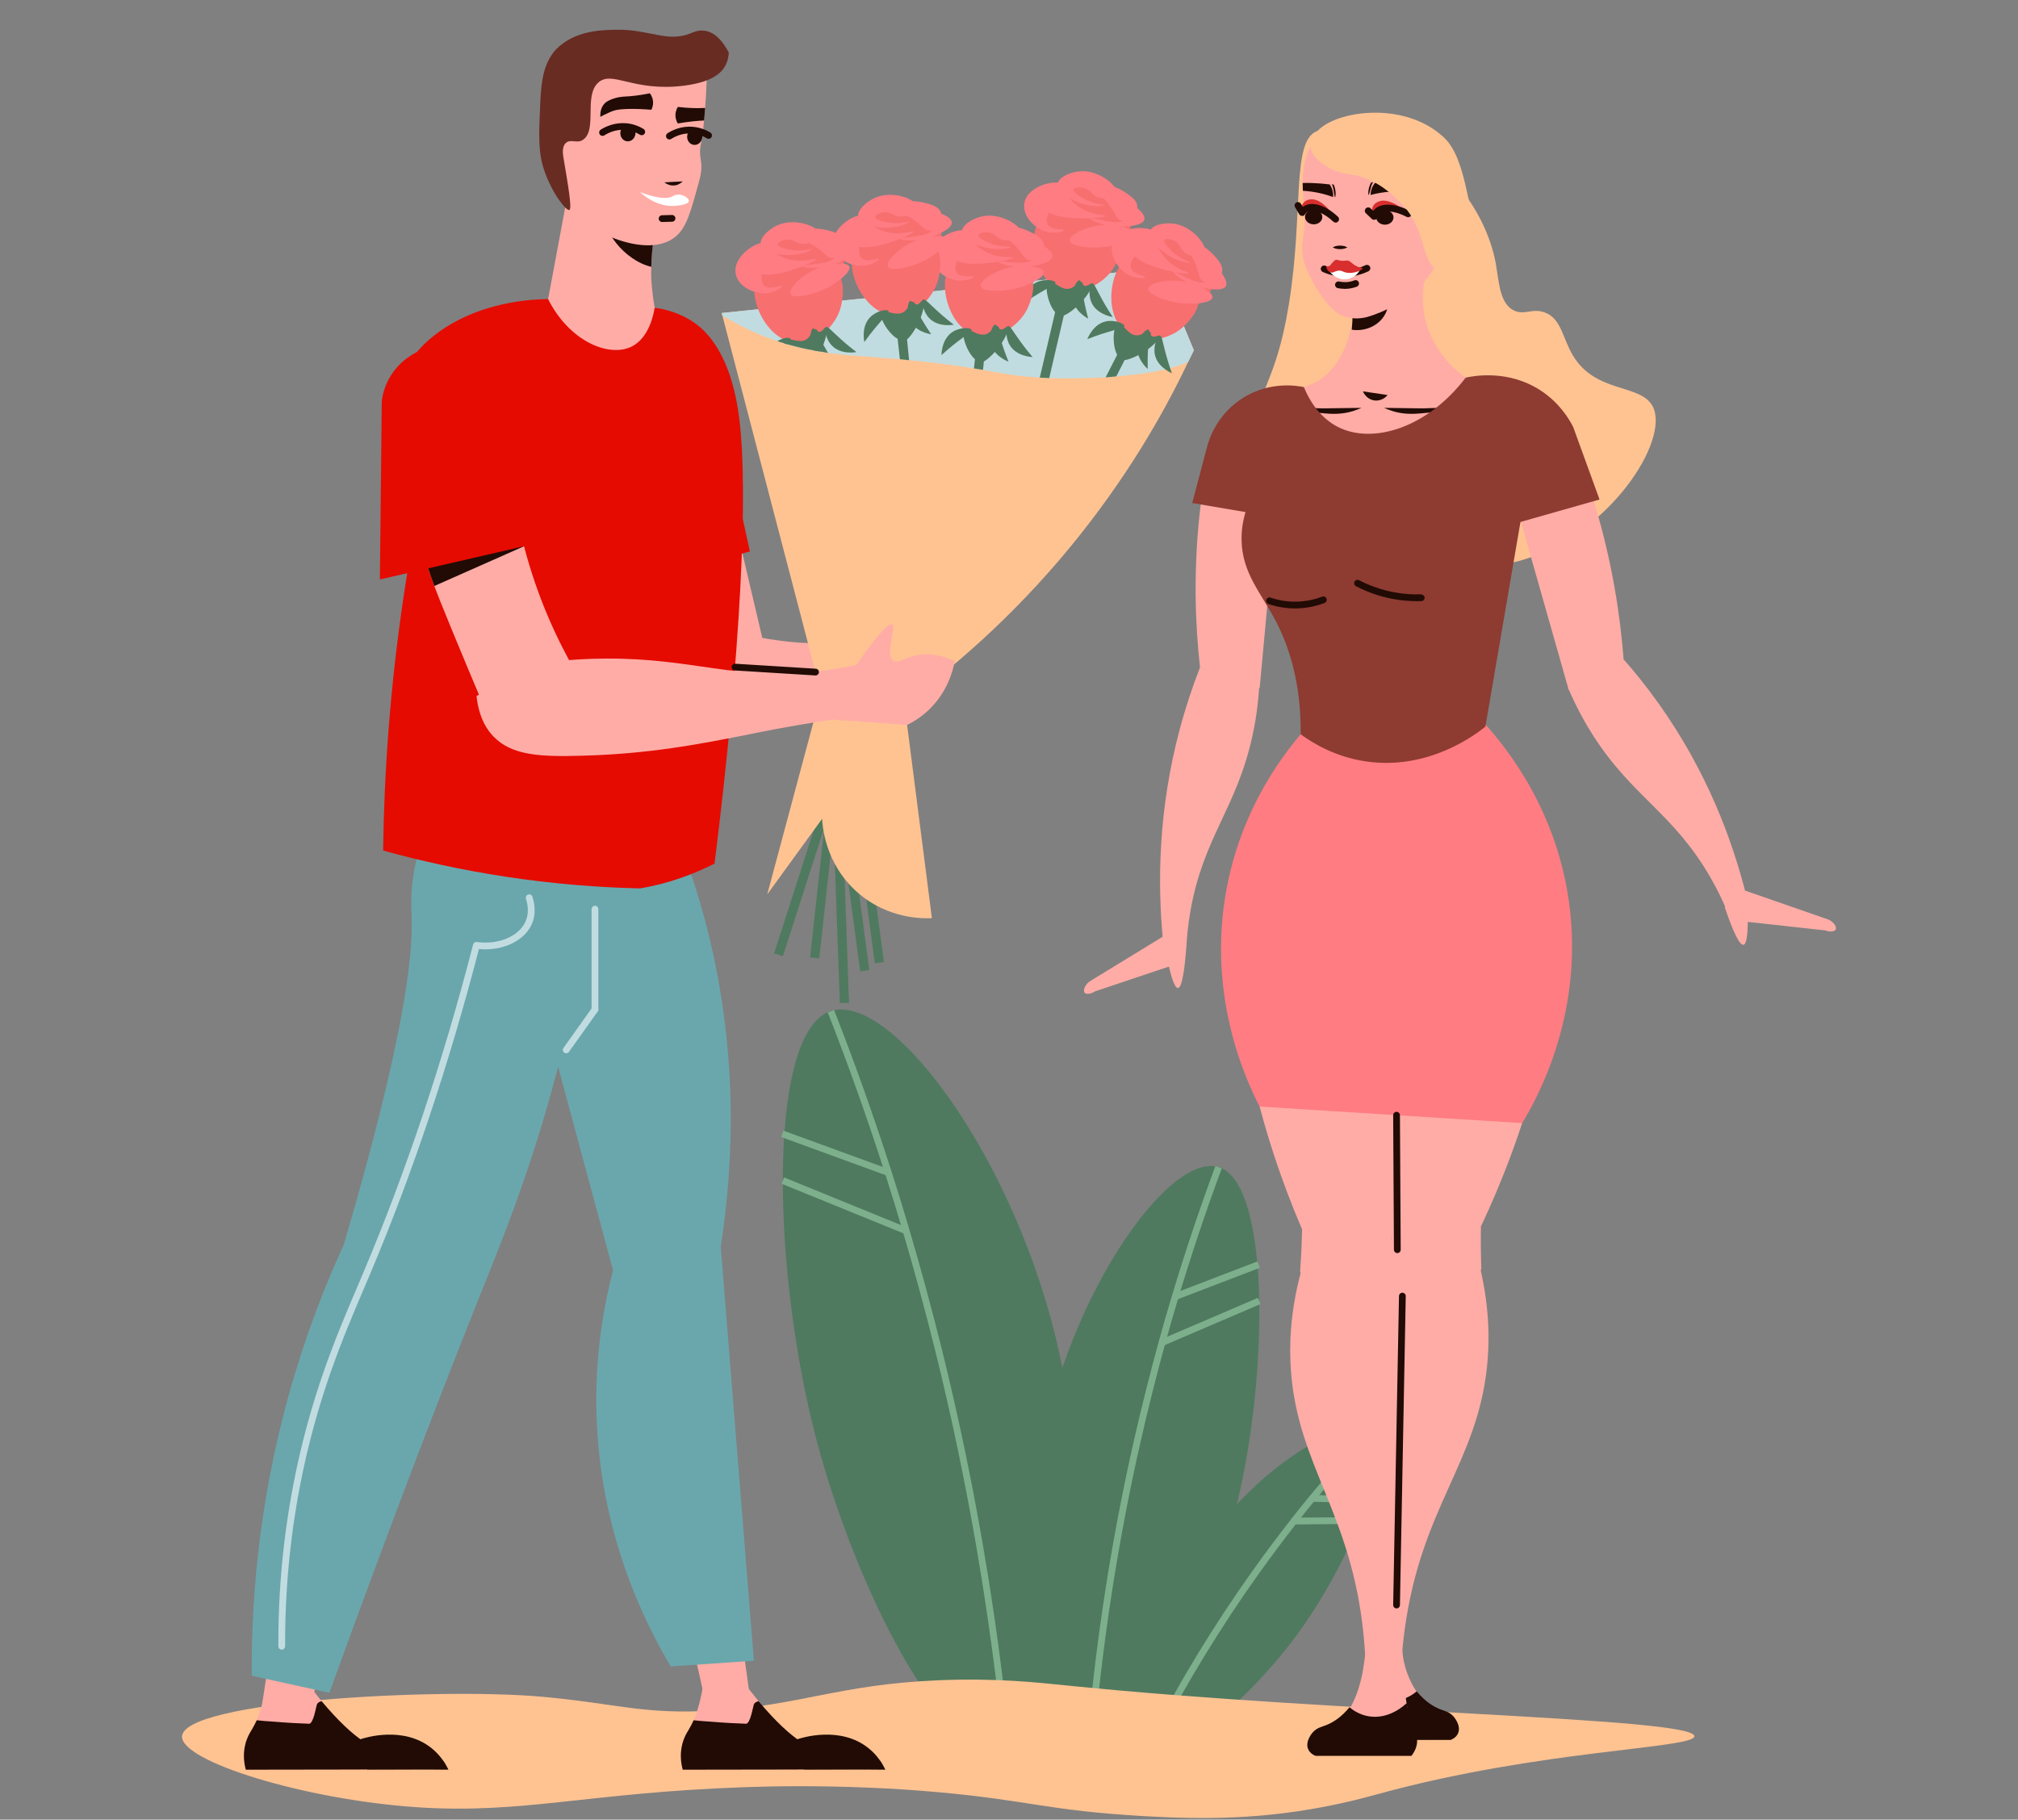 <?xml version="1.0" encoding="utf-8"?>
<!-- Generator: Adobe Illustrator 16.0.0, SVG Export Plug-In . SVG Version: 6.00 Build 0)  -->
<!DOCTYPE svg PUBLIC "-//W3C//DTD SVG 1.1//EN" "http://www.w3.org/Graphics/SVG/1.1/DTD/svg11.dtd">
<svg version="1.1" id="Calque_1" xmlns="http://www.w3.org/2000/svg" xmlns:xlink="http://www.w3.org/1999/xlink" x="0px" y="0px"
	 width="387px" height="349px" viewBox="0 0 387 349" enable-background="new 0 0 387 349" xml:space="preserve">
<rect x="0" y="0" width="387" height="349" fill="#808080" stroke="none"/>
<g id="_x31_">
	<g>
		<path fill="#4F7A5F" d="M204.554,267.041c4.517,28.949-0.639,65.366-12.064,68.11c-12.02,2.896-28.748-31.988-35.839-58.716
			c-8.58-32.354-9.491-77.039,2.066-82.272C170.893,188.658,198.208,226.314,204.554,267.041z"/>
		<g>
			<path fill="#7DAF8D" d="M192.439,335c-2.538-25.558-6.919-51.003-13.007-75.628c-1.955-7.865-4.062-15.649-6.28-23.141
				c-1.013-3.479-2.116-7.096-3.383-11.035c-3.343-10.448-7.051-20.879-11.021-31.008l1.206-0.466
				c3.98,10.15,7.698,20.604,11.051,31.078c1.267,3.95,2.381,7.576,3.395,11.061c2.218,7.506,4.335,15.316,6.289,23.198
				c6.109,24.685,10.494,50.192,13.042,75.813L192.439,335z"/>
		</g>
		<g>
			
				<rect x="149.368" y="220.629" transform="matrix(0.939 0.343 -0.343 0.939 85.671 -41.541)" fill="#7DAF8D" width="21.666" height="1.294"/>
		</g>
		<g>
			<polygon fill="#7DAF8D" points="173.547,236.672 149.884,227.038 150.371,225.834 174.033,235.478 			"/>
		</g>
	</g>
	<g>
		<path fill="#4F7A5F" d="M198.856,282.538c-3.165,23.045,1.453,51.879,10.561,53.9c9.582,2.121,22.359-25.811,27.602-47.132
			c6.353-25.807,6.434-61.296-2.82-65.277C224.454,219.826,203.313,250.113,198.856,282.538z"/>
		<g>
			<path fill="#7DAF8D" d="M209.587,336.326l-1.296-0.105c1.656-20.382,4.771-40.701,9.269-60.388
				c1.448-6.316,3.014-12.54,4.659-18.518c0.75-2.765,1.581-5.657,2.543-8.832c2.503-8.347,5.303-16.704,8.321-24.838l1.216,0.445
				c-3.009,8.113-5.8,16.441-8.301,24.767c-0.953,3.166-1.778,6.048-2.528,8.804c-1.646,5.956-3.206,12.165-4.645,18.455
				C214.344,295.747,211.234,316.007,209.587,336.326z"/>
		</g>
		<g>
			
				<rect x="232.757" y="236.967" transform="matrix(0.358 0.934 -0.934 0.358 379.135 -60.285)" fill="#7DAF8D" width="1.301" height="17.207"/>
		</g>
		<g>
			<polygon fill="#7DAF8D" points="223.09,258.105 222.579,256.922 241.223,248.93 241.739,250.113 			"/>
		</g>
	</g>
	<g>
		<path fill="#4F7A5F" d="M228.054,300.61c-7.42,12.61-11.72,30.459-6.924,33.832c5.05,3.556,19.221-9.563,27.427-20.664
			c9.937-13.438,18.567-34.006,14.165-38.563C258.088,270.424,238.488,282.879,228.054,300.61z"/>
		<g>
			<path fill="#7DAF8D" d="M221.47,334.534l-1.155-0.598c5.901-11.437,12.632-22.482,20.017-32.83
				c2.391-3.343,4.812-6.581,7.191-9.623c1.206-1.541,2.416-3.051,3.616-4.507c3.495-4.266,7.147-8.438,10.859-12.42l0.941,0.891
				c-3.687,3.951-7.323,8.104-10.798,12.349c-1.195,1.453-2.4,2.947-3.596,4.487c-2.37,3.028-4.781,6.251-7.161,9.582
				C234.041,312.157,227.34,323.148,221.47,334.534z"/>
		</g>
		<g>
			<polygon fill="#7DAF8D" points="262.444,288.322 251.625,288.029 251.667,286.731 262.475,287.026 			"/>
		</g>
		<g>
			
				<rect x="253.753" y="285.461" transform="matrix(0.007 1 -1 0.007 544.312 35.244)" fill="#7DAF8D" width="1.296" height="12.753"/>
		</g>
	</g>
	<path fill="#FFC392" d="M34.91,333.01c-0.314,4.775,23.363,12.16,45.132,13.618c20.178,1.348,32.692-2.796,62.737-3.849
		c5.161-0.183,13.67-0.346,24.286,0.106c3.909,0.167,8.175,0.431,12.864,0.855c17.716,1.591,20.593,3.494,39.565,4.598
		c10.92,0.629,22.832,0.751,37.308-2.385c3.605-0.779,6.168-1.503,7.698-1.919c30.895-8.468,60.434-8.66,60.443-11.025
		c0.01-3.592-68.173-4.442-119.889-9.689c-6.053-0.619-14.045-1.509-25.126-1.044c-19.16,0.82-26.251,4.812-42.869,5.805
		c-13.786,0.831-18.628-1.337-33.063-2.643C84.023,323.634,35.36,326.237,34.91,333.01z"/>
	<g>
		<g>
			<path fill="#FFACA6" d="M259.81,333.719c6.104-0.046,12.206-0.098,18.309-0.138c0.442-0.648,0.897-1.56,0.699-2.517
				c-0.298-1.434-1.849-1.707-3.772-3.074c-4.052-2.888-5.339-7.466-5.592-8.382c-0.369-1.312-0.481-2.433-0.517-3.131
				c-0.416-0.097-0.871-0.163-1.362-0.178c-2.76-0.08-4.848,1.479-5.729,2.229c-0.658,3.657-1.236,6.229-1.757,8.205
				c-0.284,1.084-0.796,2.907-0.563,5.308C259.597,332.751,259.719,333.328,259.81,333.719z"/>
			<path fill="#210B04" d="M278.196,333.719c-6.129,0-12.257,0-18.386,0c-0.435-0.559-0.972-1.424-1.073-2.543
				c-0.102-1.099,0.264-1.88,0.688-3.003c0.405-1.075,0.902-2.604,1.317-4.559c0.364,0.355,3.393,3.221,7.374,2.503
				c1.691-0.315,2.907-1.157,3.575-1.718c1.662,2.021,3.282,2.958,4.498,3.434c0.941,0.37,1.763,0.512,2.522,1.342
				c0.081,0.086,1.61,1.813,0.871,3.343C279.224,333.258,278.509,333.591,278.196,333.719z"/>
		</g>
		<path fill="#FFC392" d="M241.973,81.087c2.916,16.152,28.388,32.719,49.988,26.317c16.664-4.938,28.312-22.908,25-29.427
			c-2.265-4.447-10.904-2.415-15.321-9.8c-1.996-3.333-2.203-7.04-5.363-8.235c-2.392-0.908-3.936,0.587-5.956-0.395
			c-2.775-1.358-2.857-5.637-3.475-9.036c-1.975-10.829-11.016-21.323-19.063-23.237c-1.094-0.258-3.576-0.628-8.534-1.388
			c-4.087-0.624-6.145-0.932-6.554-0.79c-5.131,1.716-2.629,15.461-5.521,33.265C244.585,74.316,240.767,74.417,241.973,81.087z"/>
		<path fill="#FFACA6" d="M231.701,87.565c23.571-0.142,47.143-0.283,70.725-0.42c-0.486-2.385-1.54-5.607-4.163-8.145
			c-4.979-4.816-10.464-1.899-17.189-6.568c-0.912-0.628-6.321-4.502-7.825-11.548c-0.982-4.588,0.137-8.453,0.825-10.322
			c-2.243,1.864-4.482,3.728-6.726,5.592c-2.148,0.151-4.295,0.303-6.453,0.455c-0.359,0.03-0.709,0.061-1.074,0.076
			c-0.384,9.386-3.362,13.64-6.179,15.747c-5.308,3.971-11.679,1.555-17.189,6.568C233.56,81.635,232.309,85.033,231.701,87.565z"/>
		<path fill="#FFFFFF" d="M246.227,86.006c-0.147,0-0.502,0.01-0.801,0.253c-0.426,0.338-0.577,0.982-0.354,1.61
			c15.813,0,31.619,0,47.432,0c0.188-0.496,0.066-1.044-0.299-1.357c-0.39-0.335-0.882-0.263-0.957-0.253
			c-6.296-1.646-11.209-1.611-14.571-1.256c-2.745,0.288-3.454,0.683-6.482,0.831c-5.385,0.263-7.74-0.765-12.136-1.054
			C255.338,84.597,251.301,84.658,246.227,86.006z"/>
		<g>
			<path fill="#210B04" d="M266.1,75.764c-0.657,0.821-1.706,1.216-2.714,1.008c-1.429-0.289-1.976-1.616-2.011-1.708L266.1,75.764z
				"/>
			<path fill="#210B04" d="M261.077,78.226c-0.35,0.161-0.882,0.394-1.561,0.607c-2.258,0.7-4.157,0.563-5.479,0.452
				c-4.781-0.405-9.208-1.075-10.696-1.308c3.433,0.117,6.867,0.238,10.301,0.35L261.077,78.226z"/>
			<path fill="#210B04" d="M265.443,78.226c0.344,0.161,0.881,0.394,1.56,0.607c2.259,0.7,4.153,0.563,5.47,0.452
				c4.791-0.405,9.218-1.075,10.707-1.308c-3.434,0.117-6.867,0.238-10.302,0.35L265.443,78.226z"/>
		</g>
		<path fill="#FFACA6" d="M266.897,237.143c5.702-0.639,11.405-1.271,17.107-1.909c3.936-8.331,8.078-18.811,11.224-31.243
			c2.842-11.21,4.209-21.37,4.817-29.908c-10.12,1.889-20.478,3.307-31.067,4.192c-0.314,0.031-0.629,0.057-0.942,0.081
			c-0.634,4.73-1.16,9.645-1.55,14.739C265.26,209.18,265.656,223.979,266.897,237.143z"/>
		<path fill="#FFACA6" d="M266.632,238.737c-0.4,5.179,3.743,9.452,8.428,9.827c3.607,0.283,7.166-1.758,9.021-5.197
			c-0.05-1.366-0.086-2.775-0.096-4.214c-0.016-1.336-0.006-2.645,0.02-3.92c-0.232-0.399-2.811-4.629-7.541-4.928
			C271.91,230.017,267.038,233.471,266.632,238.737z"/>
		<path fill="#FFACA6" d="M261.32,320.823c2.461-0.421,4.922-0.835,7.385-1.255c0.091-1.592,0.273-4.078,0.688-7.097
			c3.182-23.288,13.746-31.761,15.752-50.102c0.477-4.354,0.639-10.798-1.215-18.87c-5.779-1.378-11.563-2.761-17.342-4.139
			c-1.631,17.053-2.097,30.358-2.198,39.644c-0.061,5.135-0.061,13.815-1.13,25.708C262.647,311.489,261.887,317.061,261.32,320.823
			z"/>
		<g>
			<path fill="#FFACA6" d="M266.729,238.309c-5.683-0.846-11.355-1.688-17.028-2.537c-3.636-8.463-7.394-19.091-10.084-31.625
				c-2.431-11.305-3.429-21.517-3.722-30.064c10.037,2.253,20.34,4.052,30.896,5.328c0.313,0.03,0.622,0.07,0.931,0.11
				c0.466,4.742,0.811,9.673,1.013,14.785C269.373,210.426,268.441,225.196,266.729,238.309z"/>
			<path fill="#FFACA6" d="M266.932,239.909c0.202,5.19-4.083,9.308-8.783,9.516c-3.616,0.152-7.101-2.016-8.823-5.52
				c0.102-1.368,0.184-2.772,0.249-4.209c0.061-1.337,0.102-2.645,0.126-3.925c0.243-0.386,2.969-4.519,7.714-4.641
				C261.973,231.01,266.719,234.632,266.932,239.909z"/>
			<path fill="#FFACA6" d="M269.25,322.136c-2.445-0.507-4.893-1.014-7.334-1.525c-0.029-1.59-0.121-4.088-0.425-7.115
				c-2.34-23.386-12.591-32.243-13.923-50.639c-0.318-4.37-0.248-10.813,1.899-18.82c5.829-1.165,11.659-2.33,17.483-3.499
				c1.013,17.104,0.993,30.412,0.76,39.696c-0.132,5.132-0.451,13.808,0.192,25.73C268.268,312.76,268.821,318.356,269.25,322.136z"
				/>
		</g>
		<path fill="#FFACA6" d="M243.856,148.92c2.71-4.659,5.703-8.348,8.388-11.179c-1.13-8.078-2.259-16.16-3.394-24.24
			c-0.583-0.01-4.518-0.136-7.146-3.378c-2.254-2.775-2.036-5.976-1.986-6.746c0.116-1.747,0.685-3.038,1.089-3.971
			c0.968-2.203,2.27-3.727,3.182-4.639c-0.467-2.4-0.928-4.802-1.389-7.202c1.317-1.549,3.272-3.388,6.007-4.751
			c8.723-4.345,17.828-0.146,19.292,0.558c1.604-0.704,10.712-4.902,19.429-0.558c2.739,1.363,4.694,3.202,6.012,4.751
			c-0.466,2.4-7.901,41.076-9.644,50.176c2.685,2.831,5.672,6.52,8.382,11.179c5.708,9.817,7.415,19.21,7.968,25.162
			c-5.237,2.156-11.872,4.313-19.708,5.591c-4.305,0.698-8.295,1.023-11.876,1.113c-0.168-2.055-0.821-2.055-0.983,0
			c-3.586-0.09-7.576-0.415-11.882-1.113c-7.835-1.277-14.464-3.435-19.701-5.591C236.447,168.13,238.153,158.737,243.856,148.92z"
			/>
		<path fill="#210B04" d="M259.234,63.239c0.313,0.045,0.647,0.077,0.981,0.077c3.313,0,6.002-2.396,6.002-5.349
			c0-1.711-0.906-3.236-2.314-4.213c-1.702,0.973-3.293,1.661-4.711,2.162C259.457,58.817,259.441,61.229,259.234,63.239z"/>
		<path fill="#FFACA6" d="M249.721,47.887c0.081,2.533,1.054,4.336,2.294,6.636c0.224,0.411,2.903,5.277,5.77,6.184
			c1.002,0.319,2.035,0.36,2.035,0.36c0.689,0.03,1.357-0.045,2.017-0.183c0.79-0.172,6.959-1.894,11.289-6.858
			c5.369-6.144,9.578-19.134,2.841-26.651c-4.152-4.639-10.56-5.054-13.098-5.069c-0.277,0.01-0.592,0.025-0.941,0.056
			c0,0-1.342,0.122-2.572,0.405c-4.468,1.048-6.808,3.646-6.808,3.646c-2.259,2.512-2.725,5.946-2.734,8.686
			c0,0.532,0.015,1.034,0.04,1.494c0.021,0.532,0.061,1.013,0.086,1.429c0.086,1.235,0.269,2.036,0.269,3.838
			C250.208,45.082,249.661,45.886,249.721,47.887z"/>
		<g>
			<path fill="#FFACA6" d="M281.148,42.96c0,2.425-1.453,4.4-3.247,4.4c-1.792,0-3.246-1.975-3.246-4.4
				c0-2.427,1.454-4.401,3.246-4.401C279.695,38.559,281.148,40.533,281.148,42.96z"/>
			<g>
				<g>
					<path fill="#210B04" d="M277.901,48.01c-0.628,0-1.255-0.203-1.813-0.573c-0.294-0.198-0.375-0.604-0.172-0.901
						c0.202-0.3,0.598-0.371,0.901-0.178c1.114,0.749,2.481,0.213,3.195-1.226c0.162-0.325,0.563-0.445,0.867-0.294
						c0.323,0.162,0.455,0.547,0.293,0.872C280.455,47.147,279.229,48.01,277.901,48.01z"/>
				</g>
				<g>
					<path fill="#210B04" d="M280.829,45.518c-0.557-0.162-0.733-0.533-0.612-0.872c0.157-0.431,0.248-0.892,0.269-1.367
						c0.02-0.36,0.284-0.624,0.688-0.613c0.354,0.02,0.628,0.33,0.607,0.684c-0.029,0.598-0.146,1.185-0.344,1.733
						C281.345,45.351,281.092,45.518,280.829,45.518z"/>
				</g>
				<g>
					<path fill="#210B04" d="M281.127,43.136c-0.333,0-0.623-0.263-0.643-0.597c-0.183-2.259-1.874-3.88-3.394-3.14
						c-0.319,0.156-0.709,0.02-0.866-0.304c-0.157-0.319-0.015-0.709,0.305-0.861c0.439-0.212,0.901-0.323,1.371-0.323
						c2.006,0,3.668,1.944,3.87,4.527c0.03,0.355-0.232,0.668-0.593,0.694C281.163,43.136,281.143,43.136,281.127,43.136z"/>
				</g>
			</g>
			<g>
				<path fill="#210B04" d="M277.228,45.71c-0.572-0.177-0.734-0.557-0.603-0.892l1.626-4.027c0.132-0.328,0.501-0.501,0.846-0.359
					c0.329,0.131,0.486,0.517,0.354,0.847l-1.621,4.026C277.73,45.558,277.486,45.71,277.228,45.71z"/>
			</g>
			<g>
				<path fill="#210B04" d="M278.039,43.349c-0.218,0-0.431-0.111-0.553-0.309l-0.779-1.271c-0.183-0.305-0.091-0.71,0.212-0.891
					c0.31-0.183,0.71-0.087,0.892,0.212l0.781,1.271c0.188,0.308,0.091,0.704-0.213,0.891
					C278.272,43.319,278.155,43.349,278.039,43.349z"/>
			</g>
		</g>
		<g>
			<path fill="#210B04" d="M263.917,41.739c0.046,0.779,0.821,1.382,1.738,1.357c0.911-0.03,1.62-0.684,1.58-1.459
				c-0.047-0.774-0.821-1.377-1.737-1.352C264.582,40.311,263.873,40.964,263.917,41.739z"/>
			<path fill="#210B04" d="M250.268,41.667c0.041,0.781,0.82,1.383,1.737,1.358c0.917-0.03,1.621-0.683,1.575-1.458
				c-0.04-0.776-0.815-1.378-1.732-1.353C250.937,40.24,250.228,40.898,250.268,41.667z"/>
			<path fill="#D82E2E" d="M269.991,40.863c-3.069-1.51-4.523-1.353-5.257-0.765c-0.705,0.557-0.842,1.58-1.186,1.519
				c-0.365-0.06-0.68-1.256-0.223-2.096c0.324-0.588,0.921-0.811,1.124-0.891C266.587,37.814,269.716,40.614,269.991,40.863z"/>
			<g>
				<path fill="#210B04" d="M263.517,42.16c-0.161,0-0.324-0.067-0.445-0.177l-1.135-1.084c-0.253-0.248-0.263-0.658-0.021-0.922
					c0.249-0.253,0.665-0.269,0.923-0.02l0.507,0.492c0.065-0.087,0.137-0.172,0.213-0.249c1.296-1.336,3.96-1.234,6.785,0.233
					c0.324,0.167,0.447,0.557,0.279,0.876c-0.161,0.323-0.552,0.446-0.876,0.278c-2.239-1.166-4.406-1.373-5.257-0.485
					c-0.157,0.161-0.274,0.363-0.355,0.612c-0.07,0.213-0.243,0.369-0.46,0.426C263.619,42.154,263.569,42.16,263.517,42.16z"/>
			</g>
		</g>
		<g>
			<path fill="#D82E2E" d="M256.124,41.885c-2.553-2.283-3.991-2.522-4.853-2.162c-0.83,0.35-1.235,1.296-1.555,1.145
				c-0.334-0.162-0.319-1.394,0.354-2.077c0.471-0.478,1.099-0.538,1.322-0.558C253.667,38.032,255.931,41.567,256.124,41.885z"/>
			<g>
				<path fill="#210B04" d="M256.143,42.69c-0.161,0-0.324-0.06-0.445-0.178c-1.844-1.727-3.864-2.5-4.933-1.889
					c-0.193,0.112-0.365,0.274-0.512,0.498c-0.122,0.187-0.289,0.343-0.558,0.283c-0.223-0.005-0.425-0.121-0.536-0.313
					l-0.796-1.353c-0.182-0.309-0.081-0.704,0.228-0.886c0.31-0.188,0.705-0.081,0.887,0.228l0.36,0.607
					c0.086-0.065,0.177-0.127,0.272-0.182c1.601-0.932,4.138-0.121,6.473,2.062c0.259,0.243,0.279,0.658,0.031,0.916
					C256.488,42.62,256.316,42.69,256.143,42.69z"/>
			</g>
		</g>
		<g>
			<path fill="#210B04" d="M272.067,37.14c-1.216-0.252-2.918-0.497-4.942-0.405c-1.743,0.071-3.197,0.365-4.285,0.664
				c0-0.228,0.02-0.501,0.091-0.79c0.162-0.709,0.512-1.231,0.78-1.555c1.377-0.05,2.531-0.015,3.372,0.031
				c2.047,0.106,2.614,0.293,2.984,0.456C271.095,35.98,271.722,36.68,272.067,37.14z"/>
			<path fill="#210B04" d="M262.93,35.033c-0.121,0.223-0.273,0.542-0.385,0.947c-0.188,0.71-0.162,1.403-0.081,1.414
				c0.081,0.01,0.293-0.83,0.354-1.079c0.092-0.37,0.151-0.693,0.364-1.119c0.057-0.111,0.106-0.192,0.143-0.254L262.93,35.033z"/>
		</g>
		<g>
			<path fill="#210B04" d="M249.813,35.099c0,0.532,0.015,1.034,0.04,1.494c0.507,0.03,1.043,0.077,1.601,0.152
				c1.727,0.233,3.15,0.659,4.204,1.048c0.02-0.228,0.02-0.501-0.021-0.794c-0.091-0.72-0.396-1.276-0.628-1.622
				c-1.373-0.172-2.522-0.243-3.368-0.273C250.826,35.074,250.248,35.074,249.813,35.099z"/>
			<path fill="#210B04" d="M255.779,35.434c0.102,0.228,0.229,0.562,0.3,0.977c0.126,0.719,0.035,1.414-0.042,1.418
				c-0.086,0-0.218-0.861-0.258-1.114c-0.061-0.375-0.091-0.7-0.264-1.15c-0.05-0.111-0.092-0.198-0.116-0.258L255.779,35.434z"/>
		</g>
		<path fill="#210B04" d="M258.393,47.447c-0.473-0.268-0.943-0.33-1.409-0.34c-0.471,0.01-0.941,0.072-1.407,0.34
			c0.466,0.269,0.937,0.33,1.407,0.339C257.45,47.771,257.92,47.715,258.393,47.447z"/>
		<g>
			<path fill="#210B04" d="M257.916,53.064c-1.448,0-2.906-0.305-4.233-0.896c-0.334-0.147-0.477-0.527-0.334-0.856
				c0.141-0.325,0.536-0.477,0.851-0.33c1.296,0.573,2.715,0.867,4.112,0.776c1.236-0.052,2.432-0.355,3.551-0.892
				c0.329-0.151,0.715-0.02,0.865,0.304c0.152,0.318,0.021,0.708-0.304,0.861c-1.281,0.617-2.644,0.963-4.062,1.023
				C258.215,53.059,258.069,53.064,257.916,53.064z"/>
		</g>
		<g>
			<path fill="#210B04" d="M257.901,55.409c-0.663-0.025-1.033-0.076-1.362-0.147c-0.344-0.08-0.566-0.426-0.496-0.769
				c0.081-0.355,0.436-0.573,0.77-0.497c0.264,0.05,0.567,0.102,0.901,0.112c0.699,0.045,1.372-0.082,2.025-0.335
				c0.335-0.141,0.71,0.04,0.836,0.375c0.127,0.335-0.04,0.708-0.374,0.836C259.457,55.262,258.685,55.409,257.901,55.409z"/>
		</g>
		<path fill="#FFFFFF" d="M254.968,51.706c-0.172,0.457,1.104,1.723,2.593,1.864c1.327,0.132,2.315-0.688,2.432-0.786
			c0.476-0.399,0.729-0.856,0.861-1.139c-0.771-0.03-1.783-0.06-2.979-0.091C255.455,51.483,255.06,51.493,254.968,51.706z"/>
		<path fill="#D82E2E" d="M254.381,51.103c-0.123,0.127,0.187,0.948,0.765,1.141c0.572,0.197,0.912-0.39,1.798-0.335
			c0.44,0.026,0.567,0.192,0.992,0.315c1.565,0.456,3.409-0.461,3.363-0.766c-0.016-0.095-0.202-0.065-0.653-0.208
			c-1.372-0.435-1.666-1.376-2.411-1.286c-0.106,0.01-0.542,0.081-0.876,0.051c-0.151-0.01-0.313-0.03-0.313-0.03
			c-0.599-0.09-0.618-0.202-0.851-0.162c-0.452,0.152-1.074,1.054-1.074,1.054c-0.091,0.082-0.233,0.182-0.415,0.212
			C254.513,51.119,254.431,51.058,254.381,51.103z"/>
		<g>
			<path fill="#FFACA6" d="M300.845,132.348c3.505-2.006,7.009-4.011,10.51-6.018c-0.653-8.458-2.178-18.314-5.339-29.011
				c-1.292-4.349-2.715-8.397-4.208-12.133c-2.897-1.774-6.418-1.937-9.179-0.355c-2.693,1.53-3.646,4.134-3.895,4.882
				C292.772,103.925,296.813,118.136,300.845,132.348z"/>
			<path fill="#FFACA6" d="M330.92,174.082c1.321-0.79,2.644-1.581,3.959-2.366c-2.638-10.534-7.495-23.732-16.824-36.82
				c-2.238-3.146-4.538-6.002-6.827-8.596c-3.495,1.905-6.984,3.81-10.474,5.714c1.691,3.975,3.444,6.97,4.664,8.895
				c7.618,11.977,15.392,14.91,22.574,27.339C329.471,170.81,330.438,172.957,330.92,174.082z"/>
			<path fill="#FFACA6" d="M330.748,173.96c1.682,4.964,2.887,7.385,3.606,7.247c0.531-0.101,0.8-1.564,0.82-4.391
				c4.942,0.548,9.892,1.09,14.839,1.631c0.952,0.364,1.829,0.223,2.026-0.162c0.218-0.409-0.222-1.347-1.342-1.895
				c-5.354-1.862-10.701-3.722-16.051-5.581C333.351,171.853,332.049,172.906,330.748,173.96z"/>
		</g>
		<path fill="#FFACA6" d="M241.567,132.003c-3.809-1.326-7.622-2.658-11.437-3.991c-0.941-8.462-1.261-18.435-0.07-29.492
			c0.415-3.859,0.978-7.517,1.641-10.955c2.208-3.241,5.977-4.731,9.229-3.783c2.993,0.876,4.416,3.49,4.72,4.087
			C244.292,102.577,242.925,117.295,241.567,132.003z"/>
		<g>
			<path fill="#FFACA6" d="M227.547,181.142c-1.509-0.293-3.018-0.583-4.528-0.87c-1.033-10.758-0.932-24.793,3.212-40.357
				c1.145-4.283,2.472-8.255,3.899-11.902c3.794,1.095,7.587,2.188,11.376,3.277c-0.232,4.314-0.851,7.729-1.342,9.952
				c-3.064,13.862-9.365,19.277-11.856,33.417C227.792,177.566,227.619,179.916,227.547,181.142z"/>
			<path fill="#FFACA6" d="M227.547,181.142c-0.399,5.536-0.952,8.327-1.65,8.362c-0.496,0.025-1.074-1.343-1.728-4.118
				c-4.715,1.58-9.436,3.165-14.156,4.752c-0.856,0.557-1.742,0.598-2.016,0.272c-0.299-0.36-0.065-1.367,0.912-2.142
				c4.832-2.954,9.664-5.91,14.495-8.869C224.783,179.983,226.166,180.559,227.547,181.142z"/>
		</g>
		<path fill="#FF7C83" d="M241.562,212.235c16.779,1.058,33.564,2.122,50.349,3.18c2.74-4.492,12.617-21.87,8.641-44.575
			c-3.068-17.514-12.732-28.789-16.855-33.099c-10.483,0-20.969,0-31.452,0c-4.254,4.402-13.047,14.714-16.588,30.632
			C230.83,190.025,239.004,207.286,241.562,212.235z"/>
		<g>
			<path fill="#210B04" d="M267.97,240.34c-0.36,0-0.644-0.284-0.648-0.644l-0.147-25.8c-0.005-0.36,0.284-0.648,0.644-0.653
				c0.359,0,0.648,0.293,0.653,0.648l0.146,25.8c0.005,0.354-0.288,0.648-0.643,0.648H267.97z"/>
		</g>
		<g>
			<path fill="#210B04" d="M267.823,308.49c-0.374-0.005-0.658-0.299-0.648-0.658l1.114-59.258c0.01-0.354,0.299-0.633,0.648-0.633
				c0.375,0.005,0.658,0.298,0.648,0.663l-1.114,59.253C268.461,308.213,268.172,308.49,267.823,308.49z"/>
		</g>
		<path fill="#8E3B32" d="M249.438,140.837c2.37,1.732,6.604,4.306,12.388,5.182c12.136,1.838,21.272-5.233,23.035-6.65
			c2.37-13.822,4.73-27.644,7.101-41.461c-3.631-8.493-7.263-16.982-10.889-25.476c-7.202,9.511-17.696,12.905-24.504,9.451
			c-1.246-0.628-4.406-2.522-6.519-7.638c-2.993,6.321-5.981,12.637-8.969,18.953c-1.449,2.456-3.06,6.078-2.979,10.422
			c0.116,6.301,3.702,10.034,6.554,15.488C247.083,123.769,249.529,130.747,249.438,140.837z"/>
		<path fill="#8E3B32" d="M289.181,100.794c5.859-1.661,11.715-3.323,17.569-4.989c-1.687-4.645-3.373-9.284-5.06-13.923
			c-0.846-1.651-2.699-4.685-6.255-7c-6.25-4.073-12.926-2.766-14.363-2.452C283.777,81.888,286.476,91.343,289.181,100.794z"/>
		<path fill="#8E3B32" d="M228.642,96.479c4.37,0.74,8.741,1.489,13.107,2.229c2.765-8.155,5.53-16.31,8.301-24.463
			c-1.099-0.228-6.396-1.226-11.654,2.051c-5.023,3.135-6.528,8.017-6.848,9.162C230.576,89.13,229.615,92.803,228.642,96.479z"/>
		<g>
			<path fill="#210B04" d="M248.344,116.692c-1.732,0-3.444-0.278-5.09-0.841c-0.34-0.116-0.522-0.48-0.406-0.819
				c0.117-0.34,0.492-0.528,0.821-0.406c1.687,0.572,3.459,0.836,5.226,0.76c1.597-0.056,3.161-0.381,4.66-0.947
				c0.329-0.146,0.703,0.04,0.836,0.375c0.132,0.333-0.041,0.708-0.375,0.83c-1.631,0.627-3.338,0.972-5.069,1.038
				C248.745,116.687,248.546,116.692,248.344,116.692z"/>
		</g>
		<g>
			<path fill="#210B04" d="M271.784,115.305c-1.546,0-3.09-0.142-4.609-0.42c-2.486-0.456-4.882-1.282-7.131-2.447
				c-0.319-0.167-0.446-0.551-0.278-0.876c0.167-0.313,0.563-0.436,0.876-0.273c2.127,1.104,4.406,1.884,6.767,2.319
				c1.687,0.314,3.414,0.446,5.125,0.386c0.335,0.055,0.659,0.273,0.669,0.628c0.011,0.359-0.273,0.659-0.628,0.668
				C272.311,115.3,272.047,115.305,271.784,115.305z"/>
		</g>
		<path fill="#FFC392" d="M252.695,25.097c-0.37,0.404-1.419,1.549-1.337,2.998c0.136,2.406,3.267,3.971,4.016,4.345
			c1.854,0.922,3.222,0.912,4.543,1.19c4.32,0.912,7.182,3.763,8.636,5.212c5.602,5.576,3.333,11.452,8.022,13.593
			c1.874,0.851,4.441,0.917,5.805-0.339c1.56-1.433,1.134-4.219,0.699-6.548c-2.072-10.91-3.105-16.36-6.261-19.267
			C269.201,19.261,256.2,21.267,252.695,25.097z"/>
		<g>
			<path fill="#FFACA6" d="M270.68,336.772c-6.104-0.046-12.207-0.091-18.311-0.142c-0.44-0.644-0.896-1.562-0.698-2.512
				c0.359-1.722,2.618-2.483,3.773-3.081c2.137-1.094,4.588-3.728,5.92-10.494c0.563-0.718,1.15-1.038,1.551-1.188
				c1.889-0.726,4.451,0.368,6.335,2.78c0.213,3.493,0.71,5.971,1.15,7.647c0.258,0.973,0.806,2.847,0.562,5.308
				C270.893,335.801,270.771,336.383,270.68,336.772z"/>
			<path fill="#210B04" d="M252.294,336.772c6.128,0,12.257,0,18.386,0c0.44-0.557,0.972-1.428,1.073-2.543
				c0.102-1.095-0.264-1.875-0.689-3.009c-0.405-1.073-0.9-2.597-1.316-4.554c-0.36,0.351-3.394,3.228-7.374,2.498
				c-1.692-0.31-2.907-1.154-3.576-1.712c-1.661,2.021-3.282,2.958-4.497,3.434c-0.942,0.364-1.763,0.512-2.522,1.348
				c-0.076,0.08-1.611,1.802-0.871,3.333C251.266,336.312,251.981,336.651,252.294,336.772z"/>
		</g>
	</g>
	<path fill="#FFACA6" d="M168.862,121.691c-0.187,3.343-0.369,6.686-0.552,10.022c-6.498,0.938-11.76,2.053-15.417,2.914
		c-10.201,2.405-17.687,3.96-28.079,4.264c-6.889,0.198-11.619-0.385-14.445-3.738c-1.347-1.59-1.889-3.383-2.138-4.669
		c2.878-3.086,5.755-6.169,8.636-9.254c4.938-0.811,8.92-0.946,11.468-0.946c14.019,0.015,20.669,4.293,33.584,2.739
		C164.999,122.655,167.444,122.071,168.862,121.691z"/>
	<g>
		<path fill="#FFACA6" d="M47.14,339.426c12.864,0,25.679-0.046,38.549-0.09c-0.097-0.431-0.238-1.004-0.664-1.531
			c-0.952-1.043-2.623-0.9-3.96-0.951c-2.097,0-4.093-1.146-6.189-1.048c-2.532,0.146-6.533-1.576-13.204-9.526
			c-1.099-1.339-2.238-2.817-3.525-4.528c-2.335,0.232-4.675,0.52-7.004,0.81c-0.477,3.333-1.195,5.714-1.904,7.384
			c-0.334,0.715-0.669,1.338-0.957,1.814c-0.188,0.328-0.573,0.901-0.907,1.762C46.472,335.851,46.756,337.998,47.14,339.426z"/>
		<path fill="#210B04" d="M47.14,339.426c12.864,0,25.679-0.046,38.549-0.09c-0.097-0.431-0.238-1.004-0.664-1.531
			c-0.952-1.043-2.623-0.9-3.96-0.951c-2.097,0-4.093-1.146-6.189-1.048c-2.532,0.146-6.533-1.576-13.204-9.526
			c-0.521,0.141-0.811,0.373-0.906,0.663c-0.192,0.571-0.669,3.621-1.479,3.671c-1.661-0.05-4.336-0.191-6.573-0.385
			c-1.479-0.091-2.766-0.192-3.475-0.284c-0.334,0.715-0.669,1.338-0.957,1.814c-0.188,0.328-0.573,0.901-0.907,1.762
			C46.472,335.851,46.756,337.998,47.14,339.426z"/>
		<path fill="#210B04" d="M70.439,339.386h11.243c1.438,0.01,2.877,0.02,4.315,0.035c-0.607-1.262-1.601-2.801-3.201-4.098
			c-5.43-4.396-12.895-2.006-13.68-1.737C69.557,335.516,69.998,337.451,70.439,339.386z"/>
	</g>
	<g>
		<path fill="#FFACA6" d="M123.132,108.219c0.517,1.409,1.054,2.918,1.646,4.427c0.192,0.527,0.427,1.104,0.654,1.677
			c2.319,6.012,5.494,13.68,9.562,22.533l13.382-5.206c-2.006-8.469-4.001-16.988-5.996-25.507
			c-0.821-3.403-1.632-6.846-2.441-10.296c-6.545-8.301-13.083-16.648-19.622-24.995c-0.506,0.39-1.205,1.033-1.914,1.966
			C115.008,77.229,114.482,84.693,123.132,108.219z"/>
		<path fill="#210B04" d="M123.132,108.219c0.517,1.409,1.054,2.918,1.646,4.427c0.192,0.527,0.427,1.104,0.654,1.677
			c5.651-2.725,11.299-5.455,16.947-8.18c-4.625,0.107-9.259,0.26-13.839,0.375C126.739,107.1,124.935,107.637,123.132,108.219z"/>
		<path fill="#E50B00" d="M114.963,113.411c9.618-2.547,19.23-5.095,28.849-7.643c-1.965-8.949-3.926-17.899-5.891-26.854
			c-0.755-6.291-6.265-10.939-12.408-10.646c-5.845,0.273-10.748,4.949-11.305,10.95C114.461,90.614,114.715,102.01,114.963,113.411
			z"/>
	</g>
	<path fill="#FFACA6" d="M87.193,247.317c-3.292,4.757-9.704,13.858-13.797,12.491c-4.902-1.643-3.575-17.377-3.357-19.748
		c1.002-13.325,3.449-30.136,9.132-48.885c5.479-18.081,12.449-32.957,18.779-44.368c5.02,10.53,10.034,21.055,15.048,31.578
		C106.479,214.822,95.225,235.73,87.193,247.317z"/>
	<path fill="#FFACA6" d="M59.306,328.092c-3.028-0.351-6.052-0.699-9.076-1.044c0.41-2.513,1.033-6.523,1.631-11.466
		c3.009-24.909,0.72-33.287,4.163-45.878c1.636-5.966,5.141-14.576,13.705-24.026c5.926,0.253,11.847,0.506,17.773,0.76
		c-3.891,8.934-7.72,18.364-11.402,28.281C69.126,293.505,63.642,311.409,59.306,328.092z"/>
	<path fill="#FFACA6" d="M84.944,108.539c0.856,2.527,1.763,4.957,2.766,7.339c-0.289,6.148-0.526,11.485-0.765,17.681
		c1.099,14.915,5.049,26.925,10.054,34.597c3.955,6.098,8.579,9.533,12.915,9.533c4.148,0.045,9.005-3.05,12.864-7.295
		c2.432-2.624,4.437-5.672,5.769-8.722c0.477-1.093,0.766-1.954,3.622-14.2c1.813-7.811,2.766-11.721,3.19-13.625
		c0,0,4.386-20.113,3.909-51.853c-0.045-2.573-0.191-7.333-2.521-12.915c-0.436-0.998-0.623-1.474-1.003-2.142
		c-2.431-4.239-6.624-6.621-10.2-7.907c-2.715-1.003-5.096-1.434-6.048-1.58c-0.911-0.142-2.815-0.375-4.816-0.618
		c-2.334-0.188-4.381-0.285-5.101-0.335c-1.145,0-2.617,0.193-4.477,0.861c-3.667,2.046-10.246,6.433-15.681,14.342
		c-4.528,6.576-6.382,12.967-7.191,16.872c-0.147,3.571-0.244,7.102-0.386,10.672C82.705,101.963,83.749,105.013,84.944,108.539z"/>
	<path fill="#FFACA6" d="M118.321,170.85c0,12.582-8.428,22.776-18.825,22.776c-10.398,0-18.826-10.194-18.826-22.776
		c0-12.581,8.428-22.78,18.826-22.78C109.893,148.069,118.321,158.269,118.321,170.85z"/>
	<path fill="#FFACA6" d="M136.742,237.522c-0.938,5.08-3.074,16.603-7.48,17.038c-5.151,0.513-10.374-14.394-11.144-16.647
		c-6.685-11-18.77-86.117-16.854-95.426c9.288,5.364,18.578,10.722,27.871,16.087C140.849,198.778,139.294,223.731,136.742,237.522z
		"/>
	<path fill="#FFACA6" d="M143.604,323.948c-2.917,0.244-5.829,0.486-8.741,0.729c-0.481-2.36-1.276-6.013-2.462-10.414
		c-6.123-22.745-12.823-29.866-14.951-43.567c-0.947-6.107-1.266-15.405,2.685-27.531c5.511-2.188,11.016-4.381,16.526-6.574
		c0.157,9.847,0.532,20.011,1.16,30.48C139.031,287.204,141.056,306.202,143.604,323.948z"/>
	<path fill="#FFACA6" d="M124.906,53.585c-0.042-0.806-0.042-1.605,0-2.411c0.05-3.485,0.581-6.57,1.296-9.072
		c0.445-1.691,0.942-3.17,1.429-4.324c0.045-0.228,0.136-0.451,0.223-0.628l-18.67-1.61c-1.741,9.425-3.523,18.85-5.267,28.231
		l23.581,2.097c-0.941-2.452-2.011-5.938-2.41-10.181C124.997,55.019,124.956,54.3,124.906,53.585z"/>
	<path fill="#210B04" d="M124.906,51.175c0.05-3.485,0.581-6.57,1.296-9.072c0.445-1.691,0.942-3.17,1.429-4.324l-7.233-0.628
		c-3.13,0.938-3.93,2.365-4.152,3.039C114.857,43.806,119.815,50.015,124.906,51.175z"/>
	<path fill="#FFACA6" d="M135.06,22.716l-0.035,0.395c-0.142,1.54-0.258,2.492-0.375,3.242c-0.197,1.336-0.354,1.549-0.396,2.4
		c-0.07,1.368,0.218,1.804,0.254,3.049c0.03,1.186-0.198,2.057-0.497,3.171c-1.57,5.763-2.359,8.67-4.446,10.403
		c-5.409,4.499-16.851-1.043-20.371-5.095c-1.677-1.924-2.734-4.164-2.734-4.164c-0.618-1.336-1.003-2.603-1.241-3.596
		c-0.491-2.4-0.876-5.455-0.734-8.99c0.243-6.012,1.93-10.773,3.292-13.776c1.971-1.069,7.496-3.753,14.83-2.943
		c6.701,0.734,11.219,3.971,12.991,5.399c-0.025,2.38-0.127,5.248-0.37,8.499C135.182,21.358,135.121,22.026,135.06,22.716z"/>
	<g>
		<g>
			<path fill="#210B04" d="M115.556,26.059c-0.213,0-0.421-0.101-0.548-0.293c-0.192-0.304-0.101-0.709,0.203-0.902
				c0.851-0.542,2.603-1.413,4.892-1.226c1.155,0.102,2.3,0.485,3.303,1.094c0.304,0.188,0.405,0.588,0.218,0.892
				s-0.593,0.395-0.891,0.218c-0.836-0.511-1.788-0.825-2.741-0.912c-1.894-0.188-3.372,0.572-4.082,1.028
				C115.798,26.028,115.676,26.059,115.556,26.059z"/>
		</g>
		<path fill="#210B04" d="M118.969,25.395c-0.082,0.872,0.507,1.636,1.307,1.708c0.8,0.071,1.51-0.578,1.586-1.448
			c0.075-0.877-0.512-1.642-1.313-1.712C119.754,23.871,119.041,24.519,118.969,25.395z"/>
	</g>
	<g>
		<g>
			<path fill="#210B04" d="M128.375,26.748c-0.213,0-0.42-0.102-0.547-0.294c-0.192-0.303-0.106-0.703,0.197-0.901
				c0.852-0.547,2.623-1.449,4.893-1.226c1.16,0.101,2.3,0.487,3.302,1.095c0.304,0.187,0.405,0.587,0.213,0.891
				c-0.182,0.304-0.587,0.405-0.886,0.213c-0.583-0.354-1.53-0.8-2.74-0.907c-1.925-0.177-3.368,0.573-4.082,1.028
				C128.612,26.717,128.492,26.748,128.375,26.748z"/>
		</g>
		<path fill="#210B04" d="M131.783,26.084c-0.08,0.871,0.507,1.635,1.308,1.706c0.8,0.071,1.509-0.577,1.585-1.449
			c0.076-0.876-0.507-1.641-1.308-1.711C132.569,24.559,131.859,25.208,131.783,26.084z"/>
	</g>
	<path fill="#210B04" d="M116.755,21.611c0,0,0.685-0.344,1.373-0.496c1.125-0.249,3.586-0.324,6.787-0.062
		c0.121-0.242,0.415-0.886,0.304-1.727c-0.091-0.719-0.425-1.211-0.593-1.434c-2.051,0.42-3.581,0.567-4.665,0.619
		c-0.404,0.02-1.62,0.061-2.968,0.658c-0.643,0.284-0.906,0.537-1.028,0.658c-0.881,0.882-0.855,2.158-0.835,2.588
		C115.536,22.189,116.083,21.896,116.755,21.611z"/>
	<path fill="#210B04" d="M135.06,22.716l-0.035,0.395c-1.286,0.05-3.02,0.223-5.045,0.567c-0.142-0.233-0.477-0.855-0.445-1.701
		c0.03-0.719,0.324-1.246,0.461-1.469c2.086,0.243,3.61,0.258,4.705,0.213c0.122-0.005,0.288-0.021,0.526-0.01
		C135.182,21.358,135.121,22.026,135.06,22.716z"/>
	<path fill="#210B04" d="M127.408,34.973c0.131,0.101,0.992,0.78,2.137,0.567c0.734-0.137,1.195-0.572,1.372-0.75L127.408,34.973z"
		/>
	<g>
		<path fill="#210B04" d="M126.976,42.58c-0.349,0-0.638-0.279-0.647-0.628c-0.01-0.36,0.273-0.658,0.633-0.668l1.894-0.052
			c0.365,0,0.66,0.279,0.67,0.628c0.01,0.36-0.274,0.658-0.634,0.668l-1.899,0.052C126.992,42.58,126.981,42.58,126.976,42.58z"/>
	</g>
	<path fill="#6AA7AD" d="M65.941,238.697c-3.333,7.264-6.563,15.484-9.329,24.625c-6.756,22.306-8.438,42.454-8.337,58.083
		c4.964,1.09,9.927,2.179,14.89,3.272c12.526-34.634,22.387-60.019,29.488-77.734c4.152-10.372,10.089-24.919,15.189-45.572
		c3.378-13.691,5.211-25.283,6.255-33.357c-8.195-6.017-16.39-12.033-24.585-18.05c-1.793,1.448-4.492,3.96-6.69,7.724
		c-4.528,7.752-3.976,15.803-3.885,18.07C79.272,183.952,77.073,200.783,65.941,238.697z"/>
	<path fill="#6AA7AD" d="M117.572,243.66c-1.875,7.164-3.49,16.572-3.181,27.604c0.643,22.538,9.005,39.531,14.241,48.359
		c5.313-0.366,10.626-0.736,15.944-1.1c-2.117-26.474-4.234-52.952-6.356-79.427c2.487-16.028,3.551-38.314-3.176-63.143
		c-1.706-6.3-3.737-12.104-5.91-17.381c-9.283,8.24-18.563,16.484-27.847,24.725C106.713,203.427,112.142,223.544,117.572,243.66z"
		/>
	<path fill="#6AA7AD" d="M93.149,178.934c12.176,0.992,24.356,1.985,36.537,2.979c-0.188-7.779-0.369-15.559-0.552-23.338
		c-13.296-3.232-26.585-6.463-39.88-9.689C90.556,158.902,91.852,168.916,93.149,178.934z"/>
	<path fill="#E50B00" d="M73.472,163.132c6.934,1.921,14.814,3.697,23.526,5.023c9.42,1.43,18.081,2.067,25.734,2.238
		c5.718-0.951,10.438-2.811,14.298-4.761c5.049-40.224,6.482-71.341,4.765-85.159c-1.575-12.965-6.67-17.159-8.533-18.497
		c-2.907-2.047-5.905-2.715-7.719-2.948c-0.198,1.247-1.063,5.75-4.366,7.421c-4.295,2.172-11.917-0.857-16.075-9.092
		c-16.815,0.264-28.353,9.593-28.839,18.674c-0.062,1.21-0.147,6.493,5.967,12.541c-1.834,8.144-3.484,16.815-4.848,25.986
		C74.764,132.145,73.665,148.464,73.472,163.132z"/>
	<g>
		<path fill="#C1DCE0" d="M54.029,316.392c-0.354,0-0.644-0.289-0.648-0.648c-0.046-10.433,0.927-20.897,2.897-31.098
			c3.195-16.612,8.229-28.414,12.271-37.894l1.165-2.746c8.2-19.408,15.271-40.559,21.02-62.854
			c0.085-0.313,0.389-0.525,0.713-0.476c4.295,0.588,8.271-1.176,9.436-4.163c0.594-1.519,0.319-3.09-0.015-4.134
			c-0.106-0.344,0.081-0.708,0.426-0.813c0.344-0.098,0.704,0.08,0.811,0.42c0.566,1.788,0.566,3.515-0.011,5.003
			c-1.327,3.4-5.602,5.46-10.246,5.035c-5.738,22.153-12.777,43.178-20.938,62.489l-1.17,2.745
			c-4.017,9.424-9.016,21.161-12.195,37.632c-1.946,10.119-2.913,20.501-2.867,30.854c0.005,0.354-0.284,0.648-0.644,0.648H54.029z"
			/>
	</g>
	<g>
		<path fill="#C1DCE0" d="M114.097,194.275c-0.354,0-0.648-0.29-0.648-0.649v-19.261c0-0.355,0.294-0.647,0.648-0.647
			s0.648,0.292,0.648,0.647v19.261C114.746,193.985,114.452,194.275,114.097,194.275z"/>
	</g>
	<g>
		<path fill="#C1DCE0" d="M108.586,202.019c-0.132,0-0.264-0.041-0.375-0.121c-0.293-0.202-0.364-0.607-0.151-0.901l5.51-7.743
			c0.203-0.3,0.608-0.366,0.901-0.158c0.294,0.213,0.365,0.617,0.152,0.906l-5.51,7.744
			C108.992,201.927,108.789,202.019,108.586,202.019z"/>
	</g>
	<g>
		<path fill="#FFACA6" d="M81.186,106.224c0.466,1.417,0.962,2.938,1.499,4.477c0,0,0.294,0.831,0.604,1.692
			c0.81,2.249,4.674,11.69,10.099,24.499c5.708-2.609,11.416-5.213,17.124-7.816c-3.642-6.289-7.445-14.423-10.019-24.305
			c-0.952-3.652-1.631-7.126-2.106-10.369c-6.271-8.513-12.531-17.068-18.795-25.621c-0.521,0.369-1.241,0.992-1.981,1.904
			C74.075,74.979,73.311,82.425,81.186,106.224z"/>
		<path fill="#210B04" d="M81.186,106.224c0.466,1.417,0.962,2.938,1.499,4.477c0.178,0.526,0.391,1.109,0.604,1.692
			c5.732-2.542,11.471-5.08,17.204-7.622c-4.629-0.046-9.269-0.046-13.847-0.077C84.823,105.221,83.009,105.697,81.186,106.224z"/>
		<path fill="#E50B00" d="M72.854,111.141c9.689-2.233,19.384-4.466,29.077-6.701c-1.671-9.01-3.343-18.021-5.014-27.029
			c-0.548-6.316-5.901-11.138-12.05-11.047c-5.85,0.081-10.904,4.599-11.653,10.575C73.093,88.346,72.971,99.741,72.854,111.141z"/>
	</g>
	<path fill="#FFFFFF" d="M122.717,36.841c2.785,2.451,5.166,2.679,6.275,2.659c1.109-0.01,3.022-0.289,3.114-0.921
		c0.071-0.506-0.992-1.266-1.995-1.261c-0.577,0.005-1.003,0.268-1.119,0.339C128.197,38.112,126.526,38.254,122.717,36.841z"/>
	<path fill="#682C23" d="M103.623,19.414c-0.299,6.482-0.45,9.719,0.745,13.255c1.555,4.593,4.305,7.854,4.826,7.611
		s-0.202-4.518-1.104-9.846c-0.137-0.801-0.385-2.219,0.4-2.988c0.835-0.82,2.065,0.03,3.079-0.496
		c3.186-1.657,0.248-8.504,3.176-11.123c2.653-2.37,6.695,1.783,16.247,0.628c5.566-0.668,7.334-2.461,8.073-3.804
		c0.532-0.958,0.669-1.909,0.699-2.577c-0.901-1.712-2.381-3.835-4.568-4.174c-1.246-0.192-2.225,0.268-2.775,0.497
		c-4.478,1.823-7.922-0.841-14.399-0.694c-2.942,0.066-7.854,0.177-11.441,3.818C104.312,12.09,103.821,15.255,103.623,19.414z"/>
	<g>
		<path fill="#FFACA6" d="M130.932,339.426c12.864,0,25.683-0.046,38.553-0.09c-0.102-0.431-0.242-1.004-0.668-1.531
			c-0.953-1.043-2.624-0.9-3.955-0.951c-2.098,0-4.098-1.146-6.195-1.048c-2.526,0.146-6.533-1.576-13.198-9.526
			c-1.099-1.339-2.244-2.817-3.53-4.528c-2.335,0.232-4.67,0.52-7.004,0.81c-0.477,3.333-1.195,5.714-1.905,7.384
			c-0.334,0.715-0.668,1.338-0.952,1.814c-0.192,0.328-0.577,0.901-0.911,1.762C130.264,335.851,130.547,337.998,130.932,339.426z"
			/>
		<path fill="#210B04" d="M130.932,339.426c12.864,0,25.683-0.046,38.553-0.09c-0.102-0.431-0.242-1.004-0.668-1.531
			c-0.953-1.043-2.624-0.9-3.955-0.951c-2.098,0-4.098-1.146-6.195-1.048c-2.526,0.146-6.533-1.576-13.198-9.526
			c-0.527,0.141-0.811,0.373-0.911,0.663c-0.188,0.571-0.665,3.621-1.475,3.671c-1.666-0.05-4.341-0.191-6.579-0.385
			c-1.474-0.091-2.765-0.192-3.475-0.284c-0.334,0.715-0.668,1.338-0.952,1.814c-0.192,0.328-0.577,0.901-0.911,1.762
			C130.264,335.851,130.547,337.998,130.932,339.426z"/>
		<path fill="#210B04" d="M154.231,339.386h11.243c1.438,0.01,2.877,0.02,4.315,0.035c-0.608-1.262-1.596-2.801-3.202-4.098
			c-5.429-4.396-12.894-2.006-13.679-1.737C153.348,335.516,153.79,337.451,154.231,339.386z"/>
	</g>
	<g>
		
			<rect x="165.785" y="156.408" transform="matrix(-0.991 0.131 -0.131 -0.991 354.293 317.818)" fill="#4F7A5F" width="1.762" height="28.367"/>
		
			<rect x="163.04" y="157.898" transform="matrix(-0.991 0.132 -0.132 -0.991 349.125 321.023)" fill="#4F7A5F" width="1.768" height="28.367"/>
		<polygon fill="#4F7A5F" points="161.057,192.396 162.82,192.33 161.812,163.982 160.044,164.043 		"/>
		<polygon fill="#4F7A5F" points="155.359,183.624 157.117,183.817 160.196,155.616 158.444,155.423 		"/>
		<polygon fill="#4F7A5F" points="148.457,182.849 150.137,183.392 158.829,156.385 157.147,155.849 		"/>
		<path fill="#FFC392" d="M138.408,60.033c0.046,0.187,0.092,0.38,0.142,0.568c6.29,24.164,12.627,48.276,18.918,72.39
			c5.1,0.805,10.245,1.616,15.346,2.384c9.294-6.725,21.064-16.632,32.501-30.549c10.574-12.864,17.776-25.354,22.537-35.407
			c0.386-0.766,0.765-1.525,1.095-2.239c-2.188-5.242-4.381-10.53-6.574-15.776C194.399,54.265,166.426,57.171,138.408,60.033z"/>
		<path fill="#FFC392" d="M147.139,171.539c3.511-4.837,7.021-9.669,10.524-14.497c0.062,1.289,0.527,8.61,6.758,14.098
			c5.96,5.257,12.904,5.032,14.292,4.963c-1.788-13.929-3.575-27.856-5.358-41.78c-5.298-0.436-10.596-0.871-15.888-1.306
			C154.028,145.855,150.583,158.694,147.139,171.539z"/>
		<path fill="#C1DCE0" d="M138.408,60.033c0.046,0.187,0.092,0.38,0.142,0.568c0.426,0.192,0.901,0.43,1.479,0.764
			c3.094,1.809,6.144,3.095,9.051,4.053c0.431,0.187,0.811,0.283,1.19,0.379c0.288,0.142,0.526,0.193,0.765,0.239
			c1.762,0.521,3.428,0.907,5.101,1.189c0.425,0.097,0.81,0.143,1.189,0.193c0.477,0.097,0.998,0.192,1.474,0.283
			c3.241,0.432,6.245,0.618,8.965,0.811c1.763,0.142,3.333,0.284,4.812,0.385c0.618,0.045,1.235,0.142,1.763,0.192
			c5.622,0.522,9.436,1.094,12.438,1.57c0.618,0.091,1.19,0.192,1.713,0.284c3.909,0.718,6.579,1.241,10.913,1.479
			c0.573,0.05,1.191,0.05,1.81,0.09c1.433,0.052,3.008,0.052,4.816,0.052c2.142-0.052,4.147-0.092,6.002-0.192
			c0.718-0.047,1.388-0.092,2.051-0.188c3.864-0.29,6.913-0.765,9.385-1.333c0.335-0.101,0.669-0.146,0.957-0.244
			c1.332-0.379,2.478-0.758,3.429-1.189c0.386-0.766,0.765-1.525,1.095-2.239c-0.617-1.524-1.287-3.095-1.904-4.624
			c-0.426-1.003-0.856-2.001-1.287-2.999c-0.192-0.527-0.425-1.1-0.668-1.621c-0.521-1.336-1.095-2.623-1.661-3.96
			c-0.102-0.333-0.243-0.618-0.386-0.952c-0.191-0.522-0.425-0.998-0.617-1.52c-0.719-0.051-1.287,0.041-1.762,0.092
			c-1.196,0.095-2.29,0.238-3.435,0.333c-0.527,0.052-1.094,0.098-1.621,0.192c-0.618,0.047-1.049,0.092-1.524,0.143
			c-0.431,0.045-0.855,0.09-1.286,0.142c-4.006,0.385-8.008,0.811-12.009,1.236c-0.76,0.05-1.479,0.146-2.193,0.192
			c-0.188,0.05-0.572,0.05-0.572,0.05c-3.287,0.38-6.625,0.713-9.957,1.049c-1.287,0.141-2.573,0.238-3.859,0.379
			c-0.952,0.096-1.956,0.238-2.958,0.333c-0.76,0.05-1.524,0.143-2.289,0.238c-4.335,0.431-8.672,0.855-13.057,1.333
			c-1.474,0.141-2.953,0.288-4.427,0.43c-5.338,0.572-10.677,1.099-16.065,1.667C143.078,59.557,140.737,59.79,138.408,60.033z"/>
		<g>
			<g>
				<g>
					<path fill="#F76F6F" d="M199.428,42.823c0.309,1.722,1.844,3.849,3.804,4.507c0.906,0.31,1.504,0.173,3.439,0.72
						c1.564,0.446,1.934,0.75,2.587,0.911c2.487,0.618,6.356-1.601,7.379-4.583c1.425-4.159-2.683-9.83-7.758-10.286
						C203.602,33.615,198.719,38.942,199.428,42.823z"/>
					<path fill="#F76F6F" d="M200.299,41.202c-2.639,1.378-2.968,8.767,0.577,12.596c0.437,0.472,2.274,2.457,4.873,2.467
						c1.473,0,2.593-0.628,3.838-1.337c0.963-0.548,2.619-1.484,3.859-3.363c0.254-0.385,2.695-4.168,1.292-6.367
						c-0.942-1.479-2.72-0.825-7.404-2.02C202.437,41.932,201.626,40.508,200.299,41.202z"/>
					<path fill="#FF7C83" d="M205.101,46.135c0.151,1.084,3.94,1.61,6.908,1.205c2.431-0.324,5.536-1.449,5.47-2.481
						c-0.056-0.953-2.786-1.671-4.893-1.723C208.843,43.045,204.943,44.99,205.101,46.135z"/>
					<path fill="#FF7C83" d="M212.672,39.227c1.353,1.772,1.398,2.918,2.381,3.034c1.494,0.177,2.856-0.886,3.038-2.385
						c0.168-1.383-1.353-2.355-2.385-3.034c-2.745-1.809-6.372-1.935-6.641-1.18C208.87,36.229,210.733,36.675,212.672,39.227z"/>
					<path fill="#FF7C83" d="M200.39,39.788c0.841,2.852,11.528,2.139,11.578,1.626c0.031-0.272-3.019,0.01-5.683-2.188
						c-1.722-1.428-1.985-2.821-3.12-2.851C201.752,36.34,200.005,38.457,200.39,39.788z"/>
					<path fill="#FF7C83" d="M203.749,35.394c-0.83-1.069-6.787,0.055-7.318,3.646c-0.375,2.517,2.132,4.877,4.341,5.44
						c1.596,0.405,3.226-0.072,3.226-0.32c0.01-0.293-2.31,0.04-3.06-1.074C199.6,41.091,204.675,36.593,203.749,35.394z"/>
					<path fill="#FF7C83" d="M215.564,42.073c-0.86,1.469-6.412-0.562-6.514-0.213c-0.069,0.238,2.503,1.626,5.744,1.621
						c0.391,0,4.305-0.005,4.67-1.367c0.466-1.758-5.231-4.933-5.784-4.314C213.25,38.284,216.274,40.868,215.564,42.073z"/>
					<path fill="#FF7C83" d="M202.806,35.332c-0.188,1.652,2.983,3.292,5.151,3.865c2.087,0.557,3.869,0.273,3.88,0.151
						c0.01-0.126-1.926-0.086-4.027-1.245c-0.167-0.096-2.112-1.185-1.925-1.762c0.127-0.396,1.276-0.526,2.213-0.214
						c1.074,0.366,1.196,1.14,2.107,1.591c1.388,0.699,3.602,0.131,3.85-0.739c0.364-1.287-3.236-4.396-6.918-4.134
						C205.324,32.972,202.963,33.959,202.806,35.332z"/>
				</g>
				<path fill="#4F7A5F" d="M201.089,54.026c-1.073,0.675,0.269,6.295,2.432,6.545c0.334,0.03,0.678-0.062,1.464-0.578
					c3.145-2.087,4.847-5.349,4.496-5.637c-0.207-0.172-1.083,0.755-1.609,0.42c-0.289-0.183-0.183-0.548-0.431-0.678
					c-0.456-0.253-1.165,0.861-2.138,1.204C203.511,55.941,201.87,53.529,201.089,54.026z"/>
				<path fill="#4F7A5F" d="M209.339,58.059c0.998,2.177,3.652,2.673,4.058,2.745c-0.486-0.73-1.206-1.854-1.996-3.283
					c-1.245-2.239-1.569-3.23-1.92-3.165C209,54.441,208.605,56.452,209.339,58.059z"/>
				<path fill="#4F7A5F" d="M198.699,54.188c-2.147,1.058-2.558,3.728-2.613,4.133c0.709-0.502,1.813-1.256,3.211-2.092
					c2.203-1.312,3.182-1.672,3.11-2.022C202.3,53.732,200.279,53.402,198.699,54.188z"/>
				<path fill="#4F7A5F" d="M205.713,57.223c0.253,2.385,2.613,3.696,2.974,3.889c-0.223-0.846-0.548-2.137-0.851-3.743
					c-0.467-2.517-0.457-3.556-0.812-3.606C206.539,53.692,205.527,55.469,205.713,57.223z"/>
			</g>
			<path fill="#4F7A5F" d="M199.402,72.422c0.573,0.05,1.191,0.05,1.81,0.09l2.815-12.053l0.142-0.669l-1.711-0.425l-0.102,0.475
				C202.356,59.891,199.402,72.422,199.402,72.422z"/>
		</g>
		<g>
			<g>
				<g>
					<path fill="#F76F6F" d="M182.005,52.314c0.517,1.672,2.3,3.596,4.32,4.021c0.938,0.192,1.514-0.02,3.499,0.294
						c1.611,0.253,2.017,0.517,2.68,0.599c2.548,0.308,6.123-2.356,6.777-5.44c0.916-4.296-3.845-9.436-8.935-9.28
						C185.044,42.67,180.84,48.541,182.005,52.314z"/>
					<path fill="#F76F6F" d="M182.673,50.602c-2.451,1.682-1.894,9.056,2.087,12.429c0.492,0.416,2.553,2.169,5.136,1.865
						c1.464-0.173,2.497-0.932,3.652-1.788c0.891-0.654,2.421-1.788,3.429-3.793c0.202-0.421,2.168-4.468,0.516-6.483
						c-1.113-1.358-2.8-0.488-7.597-1.115C184.892,51.063,183.915,49.752,182.673,50.602z"/>
					<path fill="#FF7C83" d="M188.038,54.918c0.279,1.058,4.107,1.124,7.005,0.374c2.375-0.623,5.318-2.112,5.136-3.129
						c-0.173-0.938-2.968-1.317-5.065-1.115C191.385,51.403,187.744,53.798,188.038,54.918z"/>
					<path fill="#FF7C83" d="M194.728,47.147c1.555,1.601,1.732,2.731,2.725,2.731c1.51,0,2.73-1.221,2.73-2.731
						c0-1.397-1.621-2.178-2.73-2.729c-2.942-1.464-6.554-1.155-6.735-0.369C190.585,44.625,192.49,44.849,194.728,47.147z"/>
					<path fill="#FF7C83" d="M182.603,49.184c1.175,2.735,11.699,0.74,11.689,0.223c-0.005-0.273-2.999,0.375-5.905-1.489
						c-1.885-1.206-2.31-2.562-3.439-2.456C183.54,45.593,182.056,47.907,182.603,49.184z"/>
					<path fill="#FF7C83" d="M185.409,44.413c-0.952-0.961-6.736,0.877-6.827,4.503c-0.07,2.547,2.699,4.584,4.958,4.877
						c1.631,0.213,3.196-0.456,3.166-0.699c-0.031-0.293-2.29,0.313-3.166-0.704C181.975,50.572,186.472,45.492,185.409,44.413z"/>
					<path fill="#FF7C83" d="M197.94,49.631c-0.68,1.564-6.434,0.211-6.494,0.566c-0.04,0.248,2.685,1.316,5.9,0.922
						c0.386-0.046,4.271-0.522,4.467-1.916c0.249-1.802-5.783-4.269-6.254-3.595C195.183,46.146,198.501,48.348,197.94,49.631z"/>
					<path fill="#FF7C83" d="M184.466,44.464c0.01,1.666,3.354,2.917,5.571,3.221c2.143,0.304,3.88-0.193,3.875-0.313
						c-0.005-0.127-1.92,0.151-4.148-0.755c-0.182-0.075-2.238-0.917-2.122-1.514c0.081-0.411,1.2-0.68,2.168-0.478
						c1.114,0.229,1.327,0.983,2.284,1.328c1.459,0.521,3.591-0.31,3.732-1.206c0.208-1.316-3.737-3.971-7.358-3.272
						C186.674,41.825,184.457,43.086,184.466,44.464z"/>
				</g>
				<path fill="#4F7A5F" d="M185.004,63.233c-0.983,0.801,1.022,6.22,3.2,6.2c0.335,0,0.658-0.132,1.378-0.75
					c2.876-2.442,4.174-5.886,3.788-6.128c-0.223-0.147-0.982,0.875-1.55,0.607c-0.304-0.142-0.243-0.522-0.501-0.623
					c-0.492-0.198-1.054,0.998-1.98,1.453C187.637,64.845,185.717,62.646,185.004,63.233z"/>
				<path fill="#4F7A5F" d="M193.674,66.242c1.257,2.046,3.951,2.219,4.355,2.239c-0.567-0.663-1.413-1.691-2.369-3.013
					c-1.505-2.072-1.946-3.019-2.29-2.912C192.911,62.698,192.757,64.743,193.674,66.242z"/>
				<path fill="#4F7A5F" d="M182.654,63.679c-2.006,1.313-2.097,4.011-2.102,4.422c0.643-0.587,1.646-1.464,2.938-2.466
					c2.024-1.571,2.952-2.036,2.841-2.376C186.169,62.798,184.123,62.713,182.654,63.679z"/>
				<path fill="#4F7A5F" d="M189.977,65.853c0.537,2.334,3.039,3.358,3.419,3.504c-0.33-0.811-0.8-2.056-1.292-3.611
					c-0.77-2.446-0.886-3.484-1.246-3.489C190.377,62.247,189.583,64.135,189.977,65.853z"/>
			</g>
			<path fill="#4F7A5F" d="M186.776,70.659c0.618,0.091,1.19,0.192,1.713,0.284c0.051,0,0.191-1.667,0.191-1.667l0.097-0.713
				l-1.762-0.192l-0.047,0.526L186.776,70.659z"/>
		</g>
		<g>
			<g>
				<g>
					<path fill="#F76F6F" d="M163.833,49.869c0.86,1.524,3.009,3.028,5.074,3.013c0.957-0.005,1.479-0.335,3.485-0.446
						c1.62-0.097,2.076,0.071,2.745,0.011c2.552-0.233,5.479-3.596,5.47-6.747c-0.016-4.396-5.759-8.408-10.697-7.183
						C164.765,39.805,161.898,46.429,163.833,49.869z"/>
					<path fill="#F76F6F" d="M164.126,48.05c-2.041,2.167,0.071,9.258,4.67,11.71c0.567,0.304,2.957,1.58,5.419,0.734
						c1.389-0.481,2.239-1.444,3.186-2.518c0.734-0.831,1.991-2.259,2.543-4.437c0.116-0.456,1.181-4.822-0.861-6.443
						c-1.372-1.094-2.841,0.112-7.662,0.518C166.385,48.04,165.16,46.956,164.126,48.05z"/>
					<path fill="#FF7C83" d="M170.28,51.14c0.497,0.971,4.25,0.233,6.924-1.12c2.193-1.109,4.756-3.186,4.356-4.148
						c-0.365-0.876-3.177-0.658-5.187-0.015C172.807,46.996,169.758,50.106,170.28,51.14z"/>
					<path fill="#FF7C83" d="M175.173,42.129c1.858,1.235,2.274,2.299,3.246,2.092c1.47-0.326,2.406-1.774,2.087-3.253
						c-0.294-1.362-2.047-1.782-3.241-2.086c-3.19-0.805-6.655,0.258-6.666,1.063C170.594,40.543,172.504,40.351,175.173,42.129z"/>
					<path fill="#FF7C83" d="M163.751,46.682c1.728,2.422,11.6-1.752,11.477-2.253c-0.06-0.269-2.846,0.997-6.087-0.207
						c-2.097-0.781-2.801-2.017-3.88-1.672C163.915,42.975,162.952,45.558,163.751,46.682z"/>
					<path fill="#FF7C83" d="M165.484,41.429c-1.134-0.733-6.392,2.279-5.719,5.845c0.472,2.502,3.612,3.906,5.881,3.713
						c1.641-0.132,3.023-1.119,2.947-1.352c-0.091-0.279-2.167,0.794-3.241-0.016C163.432,48.172,166.76,42.255,165.484,41.429z"/>
					<path fill="#FF7C83" d="M178.84,43.876c-0.334,1.672-6.246,1.57-6.226,1.925c0.011,0.253,2.897,0.719,5.956-0.345
						c0.371-0.13,4.067-1.417,3.961-2.82c-0.131-1.813-6.554-2.948-6.867-2.188C175.411,41.05,179.119,42.498,178.84,43.876z"/>
					<path fill="#FF7C83" d="M164.578,41.678c0.359,1.626,3.895,2.138,6.128,1.971c2.158-0.163,3.753-1.008,3.723-1.13
						c-0.035-0.121-1.854,0.553-4.219,0.143c-0.188-0.035-2.386-0.425-2.396-1.034c-0.005-0.415,1.033-0.921,2.021-0.926
						c1.14-0.01,1.505,0.683,2.513,0.815c1.539,0.203,3.449-1.063,3.398-1.966c-0.081-1.336-4.497-3.093-7.892-1.64
						C166.183,38.629,164.279,40.331,164.578,41.678z"/>
				</g>
				<path fill="#4F7A5F" d="M169.07,59.906c-0.79,0.988,2.32,5.861,4.447,5.384c0.324-0.07,0.617-0.273,1.195-1.023
					c2.289-2.998,2.826-6.634,2.4-6.797c-0.254-0.091-0.78,1.063-1.388,0.922c-0.324-0.07-0.35-0.456-0.623-0.501
					c-0.521-0.087-0.815,1.199-1.626,1.843C171.988,60.924,169.647,59.183,169.07,59.906z"/>
				<path fill="#4F7A5F" d="M178.192,61.016c1.655,1.732,4.32,1.327,4.73,1.266c-0.694-0.538-1.742-1.358-2.958-2.452
					c-1.91-1.707-2.537-2.532-2.852-2.36C176.687,57.713,176.97,59.74,178.192,61.016z"/>
				<path fill="#4F7A5F" d="M166.872,60.843c-1.682,1.702-1.195,4.361-1.114,4.761c0.506-0.708,1.297-1.782,2.351-3.028
					c1.646-1.965,2.451-2.618,2.269-2.928C170.124,59.232,168.108,59.587,166.872,60.843z"/>
				<path fill="#4F7A5F" d="M174.49,61.412c1.022,2.172,3.681,2.638,4.087,2.703c-0.491-0.724-1.221-1.842-2.031-3.256
					c-1.266-2.224-1.601-3.215-1.95-3.145C174.12,57.804,173.745,59.82,174.49,61.412z"/>
			</g>
			<path fill="#4F7A5F" d="M172.099,64.51l0.045,0.477l0.431,3.91c0.618,0.045,1.235,0.142,1.763,0.192l-0.385-3.961l-0.091-0.811
				L172.099,64.51z"/>
		</g>
		<g>
			<g>
				<g>
					<path fill="#F76F6F" d="M145.159,55.121c0.861,1.524,3.004,3.028,5.07,3.013c0.962-0.005,1.484-0.335,3.484-0.451
						c1.626-0.092,2.082,0.081,2.745,0.02c2.553-0.238,5.484-3.601,5.475-6.75c-0.015-4.392-5.758-8.413-10.702-7.178
						C146.085,45.051,143.219,51.681,145.159,55.121z"/>
					<path fill="#F76F6F" d="M145.453,53.307c-2.041,2.157,0.066,9.249,4.67,11.71c0.567,0.304,2.953,1.575,5.414,0.729
						c1.393-0.476,2.238-1.438,3.191-2.517c0.729-0.835,1.984-2.259,2.542-4.437c0.111-0.45,1.181-4.827-0.86-6.443
						c-1.378-1.089-2.848,0.112-7.658,0.517C147.712,53.287,146.481,52.213,145.453,53.307z"/>
					<path fill="#FF7C83" d="M151.607,56.387c0.496,0.977,4.254,0.233,6.919-1.115c2.196-1.114,4.76-3.19,4.359-4.142
						c-0.369-0.882-3.175-0.664-5.186-0.02C154.129,52.244,151.08,55.358,151.607,56.387z"/>
					<path fill="#FF7C83" d="M156.499,47.382c1.859,1.236,2.274,2.299,3.242,2.086c1.474-0.314,2.41-1.773,2.091-3.242
						c-0.298-1.367-2.045-1.787-3.246-2.092c-3.186-0.805-6.654,0.258-6.659,1.063C151.921,45.791,153.825,45.604,156.499,47.382z"
						/>
					<path fill="#FF7C83" d="M145.083,51.939c1.722,2.421,11.588-1.758,11.467-2.258c-0.062-0.27-2.847,1.002-6.083-0.203
						c-2.103-0.785-2.801-2.017-3.885-1.677C145.235,48.232,144.273,50.805,145.083,51.939z"/>
					<path fill="#FF7C83" d="M146.81,46.682c-1.135-0.739-6.392,2.279-5.718,5.845c0.471,2.502,3.605,3.905,5.88,3.718
						c1.641-0.143,3.023-1.125,2.948-1.358c-0.091-0.278-2.173,0.795-3.247-0.015C144.759,53.429,148.082,47.508,146.81,46.682z"/>
					<path fill="#FF7C83" d="M160.166,49.124c-0.334,1.671-6.249,1.57-6.229,1.934c0.016,0.249,2.902,0.72,5.967-0.348
						c0.364-0.127,4.062-1.414,3.96-2.822c-0.142-1.813-6.558-2.947-6.877-2.188C156.732,46.302,160.44,47.756,160.166,49.124z"/>
					<path fill="#FF7C83" d="M145.904,46.935c0.364,1.621,3.895,2.133,6.129,1.966c2.157-0.162,3.747-1.008,3.717-1.124
						c-0.03-0.126-1.849,0.546-4.214,0.131c-0.192-0.03-2.381-0.425-2.396-1.028c-0.006-0.42,1.033-0.917,2.021-0.927
						c1.135-0.01,1.5,0.684,2.512,0.816c1.54,0.198,3.444-1.059,3.395-1.966c-0.076-1.332-4.498-3.093-7.891-1.634
						C147.504,43.881,145.6,45.588,145.904,46.935z"/>
				</g>
				<path fill="#4F7A5F" d="M150.27,65.796c0.288,0.142,0.526,0.193,0.765,0.239c1.762,0.521,3.428,0.907,5.101,1.189
					c0.425,0.097,0.81,0.143,1.189,0.193c0.237-0.425,0.431-0.861,0.572-1.287c0.238-0.668,0.426-1.235,0.527-1.762
					c0.091-0.431,0.141-0.72,0.141-0.953c0-0.386-0.05-0.619-0.141-0.668c-0.243-0.097-0.771,1.049-1.389,0.901
					c-0.334-0.091-0.334-0.476-0.617-0.521c-0.38,0.096-0.618,0.571-0.953,1.048c-0.191,0.284-0.384,0.572-0.668,0.811
					c-0.901,0.714-2.142,0.334-3.1,0.141c-0.567-0.141-1.043-0.232-1.286,0.05C150.32,65.321,150.27,65.513,150.27,65.796z"/>
				<path fill="#4F7A5F" d="M159.518,66.263c1.65,1.737,4.325,1.337,4.73,1.266c-0.699-0.527-1.742-1.358-2.958-2.442
					c-1.914-1.711-2.543-2.542-2.852-2.364C158.019,62.96,158.302,64.992,159.518,66.263z"/>
				<path fill="#4F7A5F" d="M149.08,65.417c0.431,0.187,0.811,0.283,1.19,0.379c0.288,0.142,0.526,0.193,0.765,0.239
					c0.142-0.142,0.238-0.29,0.38-0.431c0.141-0.187,0.237-0.334,0.283-0.476c-0.143-0.425-0.811-0.425-1.661-0.141
					C149.749,65.082,149.414,65.225,149.08,65.417z"/>
				<path fill="#4F7A5F" d="M155.465,64.176c-0.096,0.476-0.096,1.002,0.051,1.569c0.046,0.29,0.142,0.623,0.284,0.912
					c0.091,0.188,0.193,0.375,0.335,0.567c0.425,0.097,0.81,0.143,1.189,0.193c0.477,0.097,0.998,0.192,1.474,0.283
					c-0.283-0.476-0.566-1.001-0.901-1.569c-0.283-0.527-0.526-0.953-0.719-1.336c-0.477-0.811-0.71-1.378-0.901-1.621
					c-0.142-0.143-0.238-0.233-0.335-0.188C155.705,63.031,155.516,63.508,155.465,64.176z"/>
			</g>
		</g>
		<g>
			<g>
				<g>
					<path fill="#F76F6F" d="M215.468,50.785c-0.106,1.752,0.877,4.179,2.618,5.292c0.806,0.512,1.424,0.522,3.171,1.514
						c1.408,0.801,1.702,1.196,2.294,1.505c2.27,1.189,6.56-0.037,8.261-2.69c2.37-3.697-0.264-10.19-5.074-11.842
						C221.718,42.843,215.707,46.849,215.468,50.785z"/>
					<path fill="#F76F6F" d="M216.699,49.421c-2.887,0.705-4.974,7.807-2.44,12.374c0.309,0.558,1.62,2.928,4.143,3.556
						c1.428,0.355,2.664,0.005,4.047-0.385c1.068-0.298,2.896-0.809,4.543-2.339c0.344-0.314,3.616-3.409,2.78-5.876
						c-0.562-1.661-2.446-1.449-6.711-3.727C218.604,50.638,218.158,49.063,216.699,49.421z"/>
					<path fill="#FF7C83" d="M220.188,55.358c-0.116,1.089,3.439,2.507,6.418,2.821c2.44,0.263,5.724-0.09,5.911-1.109
						c0.166-0.938-2.305-2.279-4.342-2.832C224.56,53.251,220.305,54.208,220.188,55.358z"/>
					<path fill="#FF7C83" d="M229.189,50.45c0.891,2.056,0.663,3.17,1.59,3.521c1.408,0.532,2.983-0.178,3.515-1.585
						c0.497-1.308-0.744-2.614-1.59-3.521c-2.233-2.411-5.723-3.398-6.169-2.729C226.211,46.632,227.913,47.513,229.189,50.45z"/>
					<path fill="#FF7C83" d="M217.129,48.07c0.132,2.973,10.682,4.832,10.854,4.346c0.097-0.263-2.933-0.709-4.993-3.48
						c-1.337-1.798-1.256-3.216-2.351-3.52C219.272,45.046,217.069,46.687,217.129,48.07z"/>
					<path fill="#FF7C83" d="M221.44,44.605c-0.553-1.236-6.604-1.564-7.982,1.793c-0.963,2.36,0.912,5.242,2.918,6.321
						c1.453,0.77,3.149,0.7,3.211,0.46c0.081-0.283-2.249-0.51-2.715-1.777C216.051,49.148,222.057,45.988,221.44,44.605z"/>
					<path fill="#FF7C83" d="M231.321,53.915c-1.19,1.221-6.093-2.077-6.275-1.769c-0.126,0.218,2.047,2.184,5.191,2.955
						c0.38,0.091,4.179,1.017,4.857-0.219c0.871-1.595-3.899-6.037-4.578-5.576C229.979,49.681,232.298,52.912,231.321,53.915z"/>
					<path fill="#FF7C83" d="M220.539,44.322c-0.578,1.559,2.111,3.911,4.071,4.984c1.904,1.034,3.698,1.186,3.738,1.074
						c0.04-0.122-1.849-0.547-3.61-2.178c-0.147-0.132-1.769-1.651-1.454-2.168c0.223-0.355,1.367-0.208,2.198,0.319
						c0.962,0.613,0.891,1.393,1.671,2.052c1.181,1.002,3.464,0.982,3.915,0.193c0.663-1.156-2.092-5.041-5.729-5.664
						C223.546,42.63,221.014,43.025,220.539,44.322z"/>
				</g>
				<path fill="#4F7A5F" d="M214.41,62.06c-1.205,0.405-1.246,6.184,0.801,6.939c0.313,0.111,0.668,0.106,1.56-0.213
					c3.551-1.271,5.981-4.033,5.713-4.396c-0.162-0.218-1.236,0.471-1.666,0.02c-0.238-0.243-0.045-0.572-0.253-0.76
					c-0.391-0.36-1.343,0.562-2.366,0.663C216.304,64.5,215.282,61.77,214.41,62.06z"/>
				<path fill="#4F7A5F" d="M221.459,67.945c0.446,2.36,2.907,3.474,3.283,3.636c-0.294-0.821-0.72-2.087-1.155-3.658
					c-0.674-2.476-0.75-3.514-1.104-3.534C221.997,64.359,221.13,66.211,221.459,67.945z"/>
				<path fill="#4F7A5F" d="M212.05,61.649c-2.34,0.521-3.374,3.013-3.526,3.398c0.811-0.325,2.063-0.791,3.622-1.271
					c2.446-0.755,3.484-0.861,3.494-1.221C215.656,62.07,213.772,61.269,212.05,61.649z"/>
				<path fill="#4F7A5F" d="M218.138,66.273c-0.324,2.37,1.65,4.214,1.959,4.487c-0.016-0.871-0.025-2.208,0.066-3.838
					c0.146-2.553,0.405-3.566,0.071-3.698C219.789,63.041,218.375,64.53,218.138,66.273z"/>
			</g>
			<path fill="#4F7A5F" d="M212.03,72.372c0.718-0.047,1.388-0.092,2.051-0.188l1.575-3.095l0.38-0.719l-1.575-0.811l-0.188,0.431
				L212.03,72.372z"/>
		</g>
		<g>
			<path fill="#210B04" d="M166.7,131.974c-0.527-0.127-0.725-0.487-0.618-0.832l0.892-2.982c0.102-0.34,0.455-0.538,0.811-0.431
				c0.34,0.103,0.536,0.461,0.431,0.807l-0.897,2.982C167.236,131.79,166.978,131.974,166.7,131.974z"/>
		</g>
		<g>
			<path fill="#210B04" d="M172.458,133.664c-0.157,0-0.319-0.061-0.445-0.182c-0.26-0.244-0.27-0.653-0.025-0.912l5.064-5.362
				c0.242-0.259,0.653-0.279,0.917-0.027c0.258,0.245,0.268,0.66,0.024,0.919l-5.064,5.361
				C172.802,133.594,172.63,133.664,172.458,133.664z"/>
		</g>
		<g>
			<path fill="#210B04" d="M172.813,136.023c-0.107-0.01-14.121-2.37-14.121-2.37c-0.349-0.06-0.592-0.396-0.531-0.747
				c0.061-0.355,0.385-0.599,0.749-0.528l14.009,2.36c0.355,0.057,0.594,0.391,0.533,0.744
				C173.396,135.801,173.122,136.023,172.813,136.023z"/>
		</g>
	</g>
	<path fill="#FFACA6" d="M164.542,127.445c-0.244,3.344-0.482,6.685-0.725,10.027c-7.76,0.983-14.045,2.134-18.41,3.02
		c-12.187,2.471-21.121,4.077-33.524,4.447c-8.367,0.253-13.694-0.051-17.205-3.631c-1.022-1.049-2.826-3.339-3.292-7.816
		c3.708-2.056,7.425-4.107,11.138-6.159c5.891-0.84,10.641-1.008,13.685-1.022c16.724-0.081,24.625,4.154,40.043,2.513
		C159.928,128.433,162.851,127.831,164.542,127.445z"/>
	<path fill="#FFACA6" d="M160.186,138.061c4.589,0.324,9.178,0.653,13.771,0.983c1.235-0.607,2.775-1.54,4.274-2.998
		c3.479-3.384,4.522-7.426,4.867-9.232c-1.955-0.909-4.599-1.703-7.45-1.096c-2.243,0.482-3.515,1.596-4.37,0.998
		c-1.646-1.164,0.719-6.463-0.193-6.955c-0.668-0.36-2.917,1.96-8.17,9.665C162.009,132.303,161.098,135.184,160.186,138.061z"/>
	<g>
		<path fill="#210B04" d="M156.398,129.553c-0.04,0-15.483-0.958-15.483-0.958c-0.359-0.024-0.628-0.328-0.608-0.688
			c0.025-0.345,0.31-0.608,0.649-0.608c0.041,0,15.482,0.959,15.482,0.959c0.36,0.021,0.629,0.333,0.608,0.688
			C157.026,129.288,156.743,129.553,156.398,129.553z"/>
	</g>
</g>
</svg>
